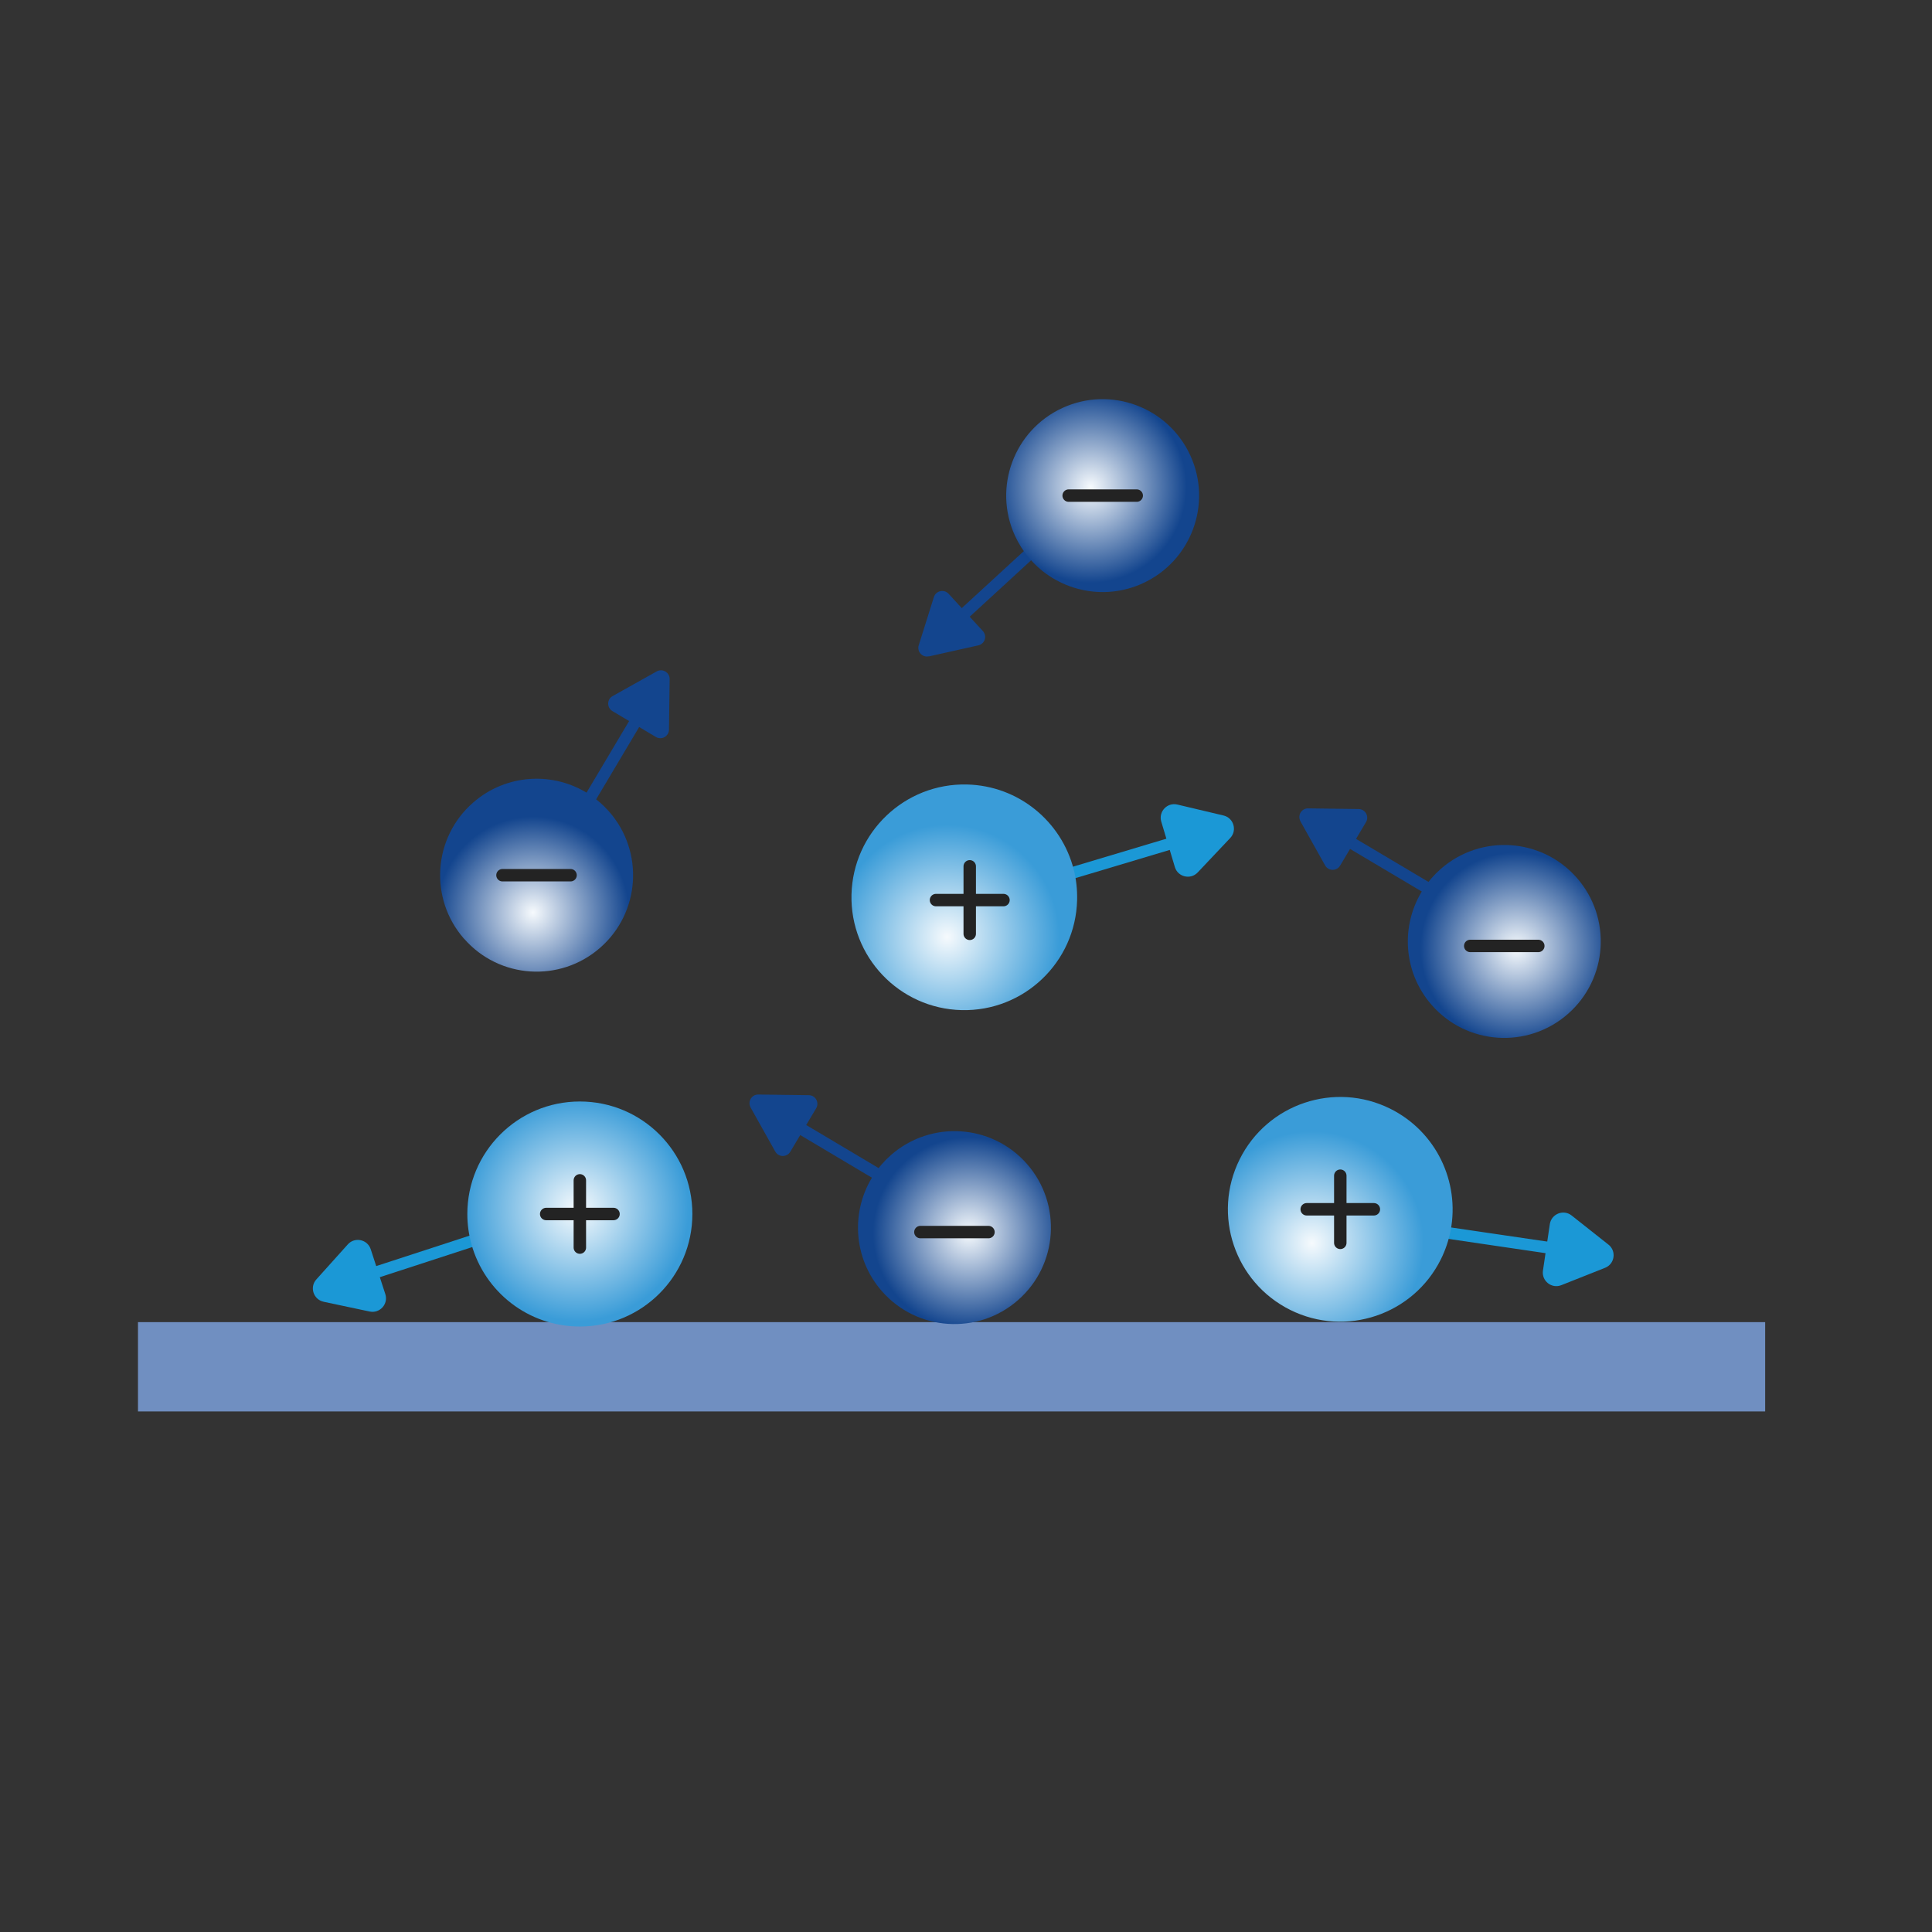 <?xml version="1.0" encoding="UTF-8"?>
<svg id="_图层_2" data-name="图层 2" xmlns="http://www.w3.org/2000/svg" xmlns:xlink="http://www.w3.org/1999/xlink" viewBox="0 0 233 233">
  <rect x="0" y="0" width="233" height="233" fill="#333333" stroke="none"/>
  <defs>
    <style>
      .cls-1 {
        fill: url(#_未命名的渐变_56-3);
      }

      .cls-2 {
        stroke: #1b98d6;
      }

      .cls-2, .cls-3, .cls-4, .cls-5 {
        fill: none;
      }

      .cls-2, .cls-3, .cls-5 {
        stroke-linecap: round;
        stroke-linejoin: round;
      }

      .cls-2, .cls-5 {
        stroke-width: 1.41px;
      }

      .cls-6 {
        fill: #1b98d6;
      }

      .cls-3 {
        stroke: #232323;
        stroke-width: 1.5px;
      }

      .cls-7 {
        fill: #13458e;
      }

      .cls-8 {
        fill: #708fc1;
      }

      .cls-9 {
        fill: url(#_未命名的渐变_56-2);
      }

      .cls-10 {
        fill: url(#_未命名的渐变_21-2);
      }

      .cls-11 {
        fill: url(#_未命名的渐变_56);
      }

      .cls-12 {
        fill: url(#_未命名的渐变_56-4);
      }

      .cls-13 {
        fill: url(#_未命名的渐变_21-3);
      }

      .cls-14 {
        fill: url(#_未命名的渐变_21);
      }

      .cls-5 {
        stroke: #13458e;
      }

      .cls-15 {
        clip-path: url(#clippath);
      }
    </style>
    <clipPath id="clippath">
      <rect class="cls-4" width="233" height="233"/>
    </clipPath>
    <radialGradient id="_未命名的渐变_21" data-name="未命名的渐变 21" cx="-473.57" cy="1149.43" fx="-473.57" fy="1149.43" r="14.11" gradientTransform="translate(-366.66 1205.26) rotate(-178.63) scale(.96)" gradientUnits="userSpaceOnUse">
      <stop offset="0" stop-color="#f6fafd"/>
      <stop offset="1" stop-color="#3a9cd8"/>
    </radialGradient>
    <radialGradient id="_未命名的渐变_21-2" data-name="未命名的渐变 21" cx="-297.74" cy="1235.88" fx="-297.74" fy="1235.88" r="14.05" gradientTransform="translate(-625.51 1085.4) rotate(-153.59) scale(.96)" xlink:href="#_未命名的渐变_21"/>
    <radialGradient id="_未命名的渐变_56" data-name="未命名的渐变 56" cx="-395.79" cy="202.12" fx="-395.79" fy="202.12" r="12.06" gradientTransform="translate(513.17 306.65) rotate(48.78) scale(.96)" gradientUnits="userSpaceOnUse">
      <stop offset="0" stop-color="#f6fafd"/>
      <stop offset="1" stop-color="#13458e"/>
    </radialGradient>
    <radialGradient id="_未命名的渐变_56-2" data-name="未命名的渐变 56" cx="-377.38" cy="126.81" fx="-377.38" fy="126.81" r="12.06" xlink:href="#_未命名的渐变_56"/>
    <radialGradient id="_未命名的渐变_56-3" data-name="未命名的渐变 56" cx="218.55" cy="369.36" fx="218.55" fy="369.36" r="12.06" gradientTransform="translate(-206.6 -176.7) rotate(-24.54) scale(.96)" xlink:href="#_未命名的渐变_56"/>
    <radialGradient id="_未命名的渐变_56-4" data-name="未命名的渐变 56" cx="-792.97" cy="734.04" fx="-792.97" fy="734.04" r="12.06" gradientTransform="translate(-44.15 1141.71) rotate(138.79) scale(.96)" xlink:href="#_未命名的渐变_56"/>
    <radialGradient id="_未命名的渐变_21-3" data-name="未命名的渐变 21" cx="83.15" cy="133.23" fx="83.15" fy="133.23" r="14.07" gradientTransform="translate(-10.25 17.95) scale(.96)" xlink:href="#_未命名的渐变_21"/>
  </defs>
  <g id="_图层_1-2" data-name="图层 1">
    <g class="cls-15">
      <g>
        <rect class="cls-8" x="16.64" y="159.45" width="196.24" height="10.77"/>
        <g>
          <g>
            <g>
              <path class="cls-6" d="M147.56,98.35l-5.57-1.32c-1.22-.29-2.3.85-1.94,2.06l1.64,5.48c.36,1.2,1.89,1.56,2.75.65l3.93-4.16c.86-.91.41-2.42-.81-2.71Z"/>
              <line class="cls-2" x1="142.69" y1="101.28" x2="126.75" y2="106.05"/>
            </g>
            <path class="cls-14" d="M102.69,107.89c.18-7.51,6.42-13.46,13.93-13.28,6.24.15,11.4,4.48,12.87,10.25.3,1.17.44,2.41.41,3.68-.18,7.51-6.42,13.46-13.93,13.28s-13.46-6.42-13.28-13.93Z"/>
          </g>
          <g>
            <line class="cls-3" x1="112.88" y1="108.55" x2="121.02" y2="108.55"/>
            <line class="cls-3" x1="116.95" y1="104.48" x2="116.95" y2="112.62"/>
          </g>
        </g>
        <g>
          <g>
            <g>
              <path class="cls-6" d="M193.99,150.11l-4.45-3.52c-.98-.78-2.44-.2-2.63,1.04l-.83,5.61c-.18,1.24,1.05,2.22,2.22,1.75l5.27-2.09c1.17-.46,1.4-2.02.41-2.8Z"/>
              <line class="cls-2" x1="188.37" y1="150.71" x2="171.98" y2="148.3"/>
            </g>
            <path class="cls-10" d="M149.5,139.82c3.33-6.7,11.46-9.44,18.16-6.11,5.57,2.77,8.4,8.85,7.29,14.67-.23,1.18-.62,2.36-1.18,3.49-3.33,6.7-11.46,9.44-18.16,6.11s-9.44-11.46-6.11-18.16Z"/>
          </g>
          <g>
            <line class="cls-3" x1="157.59" y1="145.84" x2="165.69" y2="145.84"/>
            <line class="cls-3" x1="161.64" y1="141.79" x2="161.64" y2="149.89"/>
          </g>
        </g>
        <g>
          <g>
            <g>
              <path class="cls-7" d="M90.52,133.56l2.98,5.32c.39.7,1.4.71,1.81.02l3.12-5.24c.41-.69-.08-1.57-.88-1.58l-6.1-.08c-.8-.01-1.32.85-.92,1.56Z"/>
              <line class="cls-5" x1="95.47" y1="135.45" x2="107.69" y2="142.72"/>
            </g>
            <path class="cls-11" d="M122.77,156.8c-4.83,4.23-12.18,3.75-16.41-1.08-3.52-4.01-3.78-9.77-.99-14.03.57-.87,1.26-1.67,2.08-2.39,4.83-4.23,12.18-3.75,16.41,1.08,4.23,4.83,3.75,12.18-1.08,16.41Z"/>
          </g>
          <line class="cls-3" x1="111" y1="148.59" x2="119.21" y2="148.59"/>
        </g>
        <g>
          <g>
            <g>
              <path class="cls-7" d="M156.83,99.05l2.98,5.32c.39.7,1.4.71,1.81.02l3.12-5.24c.41-.69-.08-1.57-.88-1.58l-6.1-.08c-.8-.01-1.32.85-.92,1.56Z"/>
              <line class="cls-5" x1="161.79" y1="100.95" x2="174.01" y2="108.21"/>
            </g>
            <path class="cls-9" d="M189.08,122.29c-4.83,4.23-12.18,3.75-16.41-1.08-3.52-4.01-3.78-9.77-.99-14.03.57-.87,1.26-1.67,2.08-2.39,4.83-4.23,12.18-3.75,16.41,1.08,4.23,4.83,3.75,12.18-1.08,16.41Z"/>
          </g>
          <line class="cls-3" x1="177.31" y1="114.08" x2="185.52" y2="114.08"/>
        </g>
        <g>
          <g>
            <g>
              <path class="cls-7" d="M112.04,79.16l5.95-1.33c.79-.18,1.09-1.13.54-1.73l-4.13-4.49c-.54-.59-1.53-.37-1.77.39l-1.83,5.82c-.24.77.44,1.51,1.22,1.33Z"/>
              <line class="cls-5" x1="115.28" y1="74.95" x2="125.75" y2="65.33"/>
            </g>
            <path class="cls-1" d="M143.56,54.94c2.67,5.84.09,12.74-5.75,15.41-4.86,2.22-10.44.81-13.72-3.08-.67-.79-1.24-1.69-1.69-2.67-2.67-5.84-.09-12.74,5.75-15.41,5.84-2.67,12.74-.09,15.41,5.75Z"/>
          </g>
          <line class="cls-3" x1="128.88" y1="59.77" x2="137.09" y2="59.77"/>
        </g>
        <g>
          <g>
            <g>
              <path class="cls-7" d="M79.2,80.97l-5.32,2.98c-.7.39-.71,1.4-.02,1.81l5.24,3.12c.69.41,1.57-.08,1.58-.88l.08-6.1c.01-.8-.85-1.32-1.56-.93Z"/>
              <line class="cls-5" x1="77.31" y1="85.92" x2="70.04" y2="98.14"/>
            </g>
            <path class="cls-12" d="M55.96,113.21c-4.23-4.83-3.75-12.18,1.09-16.41,4.02-3.52,9.77-3.78,14.03-.99.87.57,1.67,1.26,2.39,2.08,4.23,4.83,3.75,12.18-1.09,16.41-4.83,4.23-12.18,3.75-16.41-1.09Z"/>
          </g>
          <line class="cls-3" x1="60.6" y1="105.55" x2="68.81" y2="105.55"/>
        </g>
        <g>
          <g>
            <g>
              <path class="cls-6" d="M39.01,156.99l5.57,1.18c1.23.26,2.28-.91,1.89-2.1l-1.76-5.41c-.39-1.19-1.92-1.52-2.76-.59l-3.8,4.23c-.84.93-.35,2.43.88,2.69Z"/>
              <line class="cls-2" x1="43.78" y1="153.95" x2="59.55" y2="148.81"/>
            </g>
            <path class="cls-13" d="M83.5,146.41c0,7.49-6.07,13.57-13.57,13.57-6.23,0-11.47-4.19-13.07-9.91-.32-1.16-.5-2.39-.5-3.66,0-7.49,6.07-13.57,13.57-13.57s13.57,6.07,13.57,13.57Z"/>
          </g>
          <g>
            <line class="cls-3" x1="65.87" y1="146.41" x2="73.99" y2="146.41"/>
            <line class="cls-3" x1="69.93" y1="142.35" x2="69.93" y2="150.46"/>
          </g>
        </g>
      </g>
    </g>
  </g>
</svg>